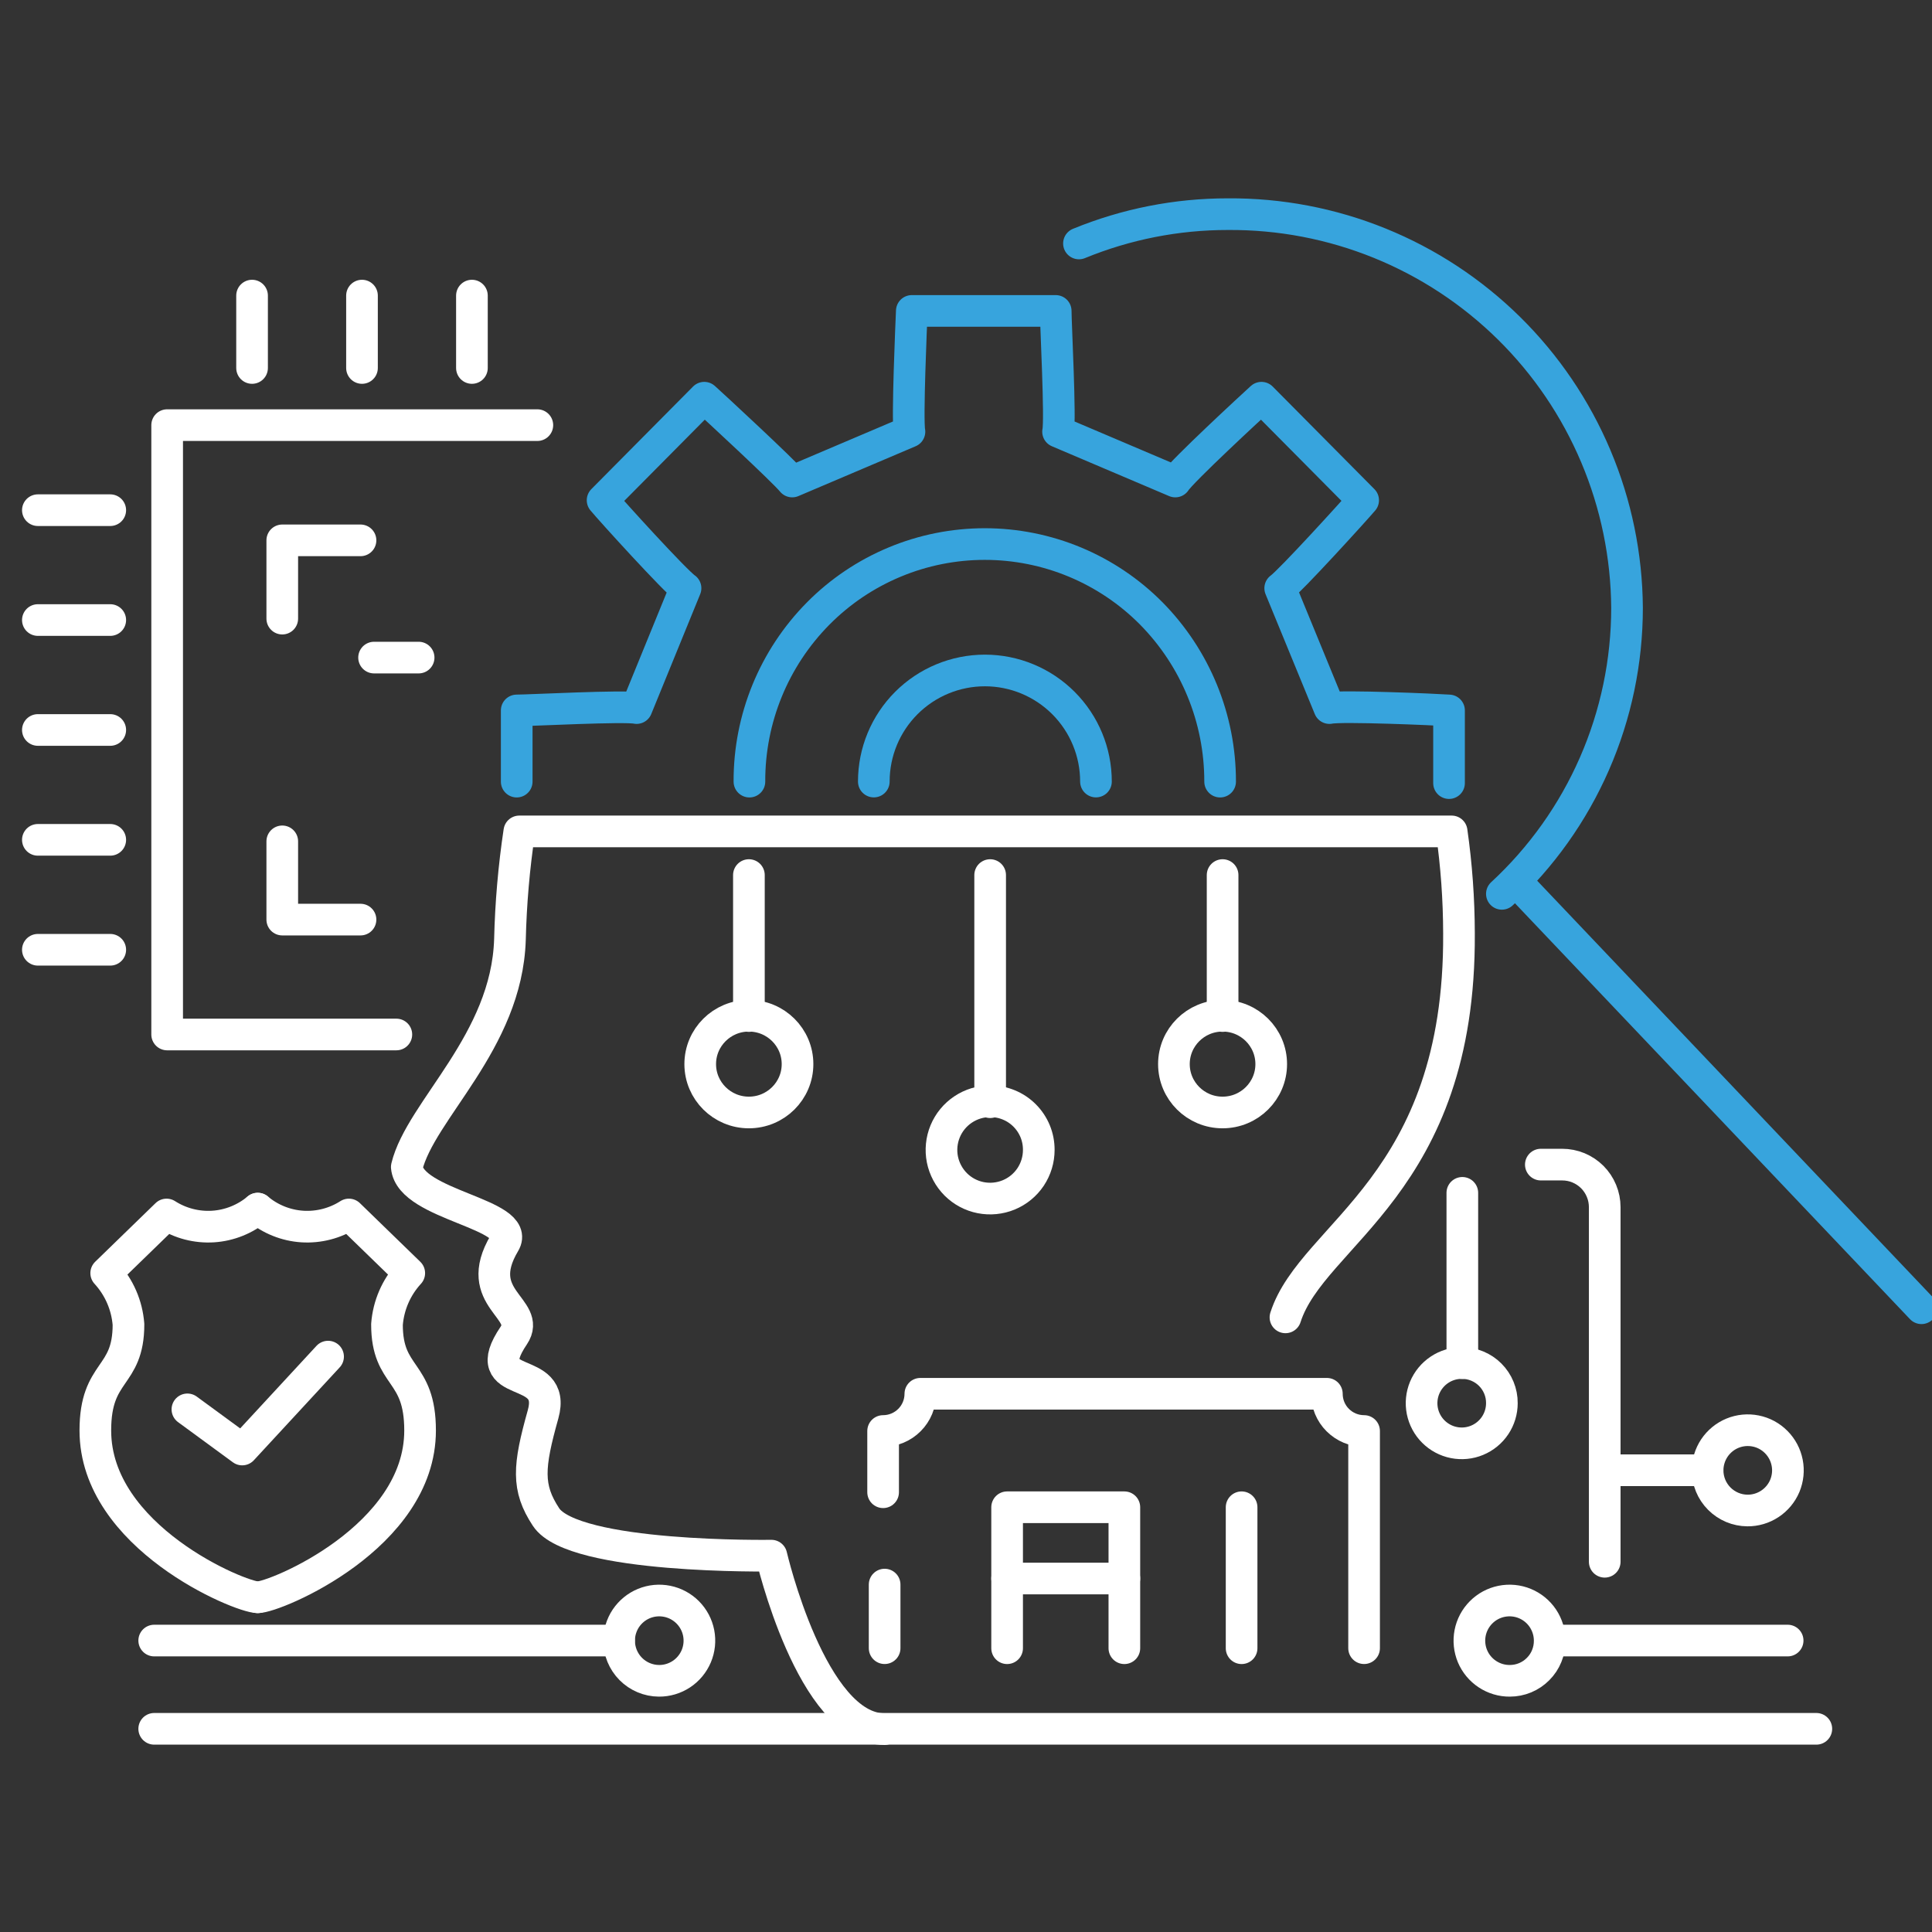 <svg width="60" height="60" viewBox="0 0 60 60" fill="none" xmlns="http://www.w3.org/2000/svg">
<rect x="0" y="0" width="60" height="60" fill="#333333" stroke="none"/>
<g clip-path="url(#clip0_1673_4009)">
<path d="M47.258 27.559L59.673 40.629" stroke="#37A4DD" stroke-width="0.983" stroke-linecap="round" stroke-linejoin="round"/>
<path d="M46.642 27.759C47.868 26.626 48.846 25.252 49.515 23.723C50.184 22.195 50.529 20.544 50.529 18.875C50.518 17.258 50.189 15.659 49.56 14.17C48.931 12.68 48.015 11.329 46.864 10.194C45.712 9.059 44.349 8.161 42.85 7.553C41.352 6.945 39.749 6.639 38.132 6.651C36.546 6.65 34.975 6.959 33.508 7.561" stroke="#37A4DD" stroke-width="0.983" stroke-linecap="round" stroke-linejoin="round"/>
<path d="M4.789 53.69H56.408" stroke="white" stroke-width="0.983" stroke-linecap="round" stroke-linejoin="round"/>
<path d="M23.274 24.274C23.267 22.318 24.036 20.439 25.413 19.05C26.09 18.367 26.895 17.826 27.783 17.456C28.67 17.086 29.622 16.896 30.583 16.896C31.544 16.896 32.496 17.086 33.384 17.456C34.271 17.826 35.076 18.367 35.753 19.05C37.126 20.442 37.895 22.319 37.892 24.274M16.047 24.274V22.063C16.438 22.063 19.406 21.908 19.77 21.99L21.29 18.267C20.98 18.058 18.978 15.855 18.714 15.536L21.872 12.351C22.164 12.614 24.348 14.635 24.603 14.954L28.244 13.406C28.171 13.042 28.299 10.048 28.317 9.656H32.786C32.786 10.048 32.941 13.042 32.859 13.406L36.5 14.954C36.7 14.635 38.885 12.614 39.176 12.351L42.334 15.536C42.079 15.837 40.077 18.039 39.758 18.267L41.287 21.99C41.651 21.908 44.61 22.035 45.001 22.063V24.32" stroke="#37A4DD" stroke-width="0.983" stroke-linecap="round" stroke-linejoin="round"/>
<path d="M27.137 24.272C27.137 23.357 27.5 22.48 28.147 21.833C28.794 21.186 29.672 20.822 30.587 20.822C31.501 20.822 32.379 21.186 33.026 21.833C33.673 22.48 34.036 23.357 34.036 24.272" stroke="#37A4DD" stroke-width="0.983" stroke-linecap="round" stroke-linejoin="round"/>
<path d="M27.47 53.7C25.203 53.7 23.956 48.312 23.956 48.312C23.956 48.312 17.803 48.412 16.956 47.111C16.356 46.2 16.41 45.545 16.865 43.925C17.32 42.304 14.763 43.242 15.955 41.476C16.52 40.63 14.635 40.338 15.664 38.609C16.219 37.699 12.742 37.435 12.633 36.242C13.061 34.477 15.737 32.365 15.837 29.179C15.864 28.055 15.961 26.933 16.128 25.82H45.082C45.232 26.87 45.308 27.928 45.31 28.988C45.355 36.816 40.759 38.3 39.921 40.912" stroke="white" stroke-width="0.983" stroke-linecap="round" stroke-linejoin="round"/>
<path d="M37.969 27.176V31.554" stroke="white" stroke-width="0.983" stroke-linecap="round" stroke-linejoin="round"/>
<path d="M37.968 34.549C38.803 34.549 39.479 33.876 39.479 33.047C39.479 32.217 38.803 31.545 37.968 31.545C37.133 31.545 36.457 32.217 36.457 33.047C36.457 33.876 37.133 34.549 37.968 34.549Z" stroke="white" stroke-width="0.983" stroke-linecap="round" stroke-linejoin="round"/>
<path d="M23.258 27.176V31.554" stroke="white" stroke-width="0.983" stroke-linecap="round" stroke-linejoin="round"/>
<path d="M23.257 34.549C24.091 34.549 24.768 33.876 24.768 33.047C24.768 32.217 24.091 31.545 23.257 31.545C22.423 31.545 21.746 32.217 21.746 33.047C21.746 33.876 22.423 34.549 23.257 34.549Z" stroke="white" stroke-width="0.983" stroke-linecap="round" stroke-linejoin="round"/>
<path d="M30.75 27.176V34.23" stroke="white" stroke-width="0.983" stroke-linecap="round" stroke-linejoin="round"/>
<path d="M32.26 35.712C32.26 36.011 32.172 36.303 32.006 36.552C31.84 36.8 31.604 36.994 31.328 37.108C31.051 37.222 30.748 37.252 30.454 37.194C30.161 37.136 29.892 36.992 29.681 36.781C29.47 36.569 29.326 36.3 29.267 36.007C29.209 35.714 29.239 35.41 29.353 35.134C29.468 34.858 29.661 34.622 29.91 34.456C30.158 34.29 30.45 34.201 30.749 34.201C30.948 34.2 31.145 34.238 31.329 34.314C31.513 34.389 31.68 34.501 31.82 34.641C31.961 34.782 32.072 34.949 32.148 35.133C32.223 35.316 32.261 35.513 32.26 35.712Z" stroke="white" stroke-width="0.983" stroke-linecap="round" stroke-linejoin="round"/>
<path d="M47.852 36.168H48.516C48.689 36.168 48.861 36.202 49.021 36.268C49.181 36.335 49.327 36.432 49.449 36.554C49.572 36.677 49.669 36.823 49.735 36.983C49.802 37.143 49.836 37.315 49.836 37.488V48.502" stroke="white" stroke-width="0.983" stroke-linecap="round" stroke-linejoin="round"/>
<path d="M46.642 43.577C46.642 43.824 46.569 44.065 46.432 44.27C46.295 44.475 46.1 44.635 45.873 44.729C45.645 44.824 45.394 44.848 45.152 44.8C44.91 44.752 44.688 44.633 44.514 44.459C44.339 44.285 44.221 44.062 44.172 43.82C44.124 43.578 44.149 43.328 44.243 43.1C44.338 42.872 44.498 42.677 44.703 42.54C44.908 42.403 45.149 42.33 45.395 42.33C45.559 42.329 45.722 42.36 45.874 42.423C46.026 42.485 46.164 42.577 46.28 42.693C46.396 42.809 46.488 42.947 46.55 43.099C46.612 43.25 46.644 43.413 46.642 43.577Z" stroke="white" stroke-width="0.983" stroke-linecap="round" stroke-linejoin="round"/>
<path d="M45.414 37.045V42.333" stroke="white" stroke-width="0.983" stroke-linecap="round" stroke-linejoin="round"/>
<path d="M27.473 51.186V49.211" stroke="white" stroke-width="0.983" stroke-linecap="round" stroke-linejoin="round"/>
<path d="M27.426 46.343V44.441C27.732 44.441 28.026 44.319 28.243 44.102C28.46 43.886 28.582 43.592 28.582 43.285H41.207C41.207 43.592 41.328 43.886 41.545 44.102C41.762 44.319 42.056 44.441 42.363 44.441V51.186" stroke="white" stroke-width="0.983" stroke-linecap="round" stroke-linejoin="round"/>
<path d="M31.277 51.187V46.809H34.918V51.187" stroke="white" stroke-width="0.983" stroke-linecap="round" stroke-linejoin="round"/>
<path d="M31.277 49.022H34.918" stroke="white" stroke-width="0.983" stroke-linecap="round" stroke-linejoin="round"/>
<path d="M38.559 51.187V46.809" stroke="white" stroke-width="0.983" stroke-linecap="round" stroke-linejoin="round"/>
<path d="M46.889 52.199C46.642 52.201 46.4 52.129 46.194 51.993C45.987 51.857 45.826 51.663 45.73 51.436C45.635 51.208 45.609 50.957 45.656 50.714C45.703 50.472 45.821 50.249 45.995 50.074C46.169 49.898 46.391 49.779 46.633 49.73C46.875 49.681 47.127 49.705 47.355 49.799C47.583 49.893 47.779 50.053 47.916 50.258C48.053 50.464 48.127 50.705 48.127 50.952C48.128 51.115 48.097 51.277 48.035 51.429C47.974 51.58 47.883 51.717 47.767 51.833C47.652 51.949 47.516 52.041 47.365 52.104C47.214 52.167 47.052 52.199 46.889 52.199Z" stroke="white" stroke-width="0.983" stroke-linecap="round" stroke-linejoin="round"/>
<path d="M55.517 50.949H48.145" stroke="white" stroke-width="0.983" stroke-linecap="round" stroke-linejoin="round"/>
<path d="M54.269 46.91C54.516 46.912 54.758 46.84 54.964 46.704C55.171 46.568 55.332 46.374 55.428 46.147C55.523 45.919 55.55 45.668 55.502 45.425C55.455 45.183 55.337 44.96 55.163 44.785C54.989 44.609 54.767 44.489 54.525 44.441C54.283 44.392 54.032 44.416 53.803 44.51C53.575 44.604 53.38 44.764 53.242 44.969C53.105 45.175 53.031 45.416 53.031 45.663C53.031 45.992 53.161 46.308 53.393 46.541C53.625 46.775 53.94 46.908 54.269 46.91Z" stroke="white" stroke-width="0.983" stroke-linecap="round" stroke-linejoin="round"/>
<path d="M50.117 45.66H53.03" stroke="white" stroke-width="0.983" stroke-linecap="round" stroke-linejoin="round"/>
<path d="M20.465 52.199C20.712 52.201 20.953 52.129 21.16 51.993C21.366 51.857 21.527 51.663 21.623 51.436C21.719 51.208 21.745 50.957 21.698 50.714C21.651 50.472 21.533 50.249 21.359 50.074C21.184 49.898 20.962 49.779 20.72 49.73C20.478 49.681 20.227 49.705 19.998 49.799C19.77 49.893 19.575 50.053 19.437 50.258C19.3 50.464 19.227 50.705 19.227 50.952C19.227 51.281 19.357 51.597 19.589 51.831C19.82 52.064 20.135 52.197 20.465 52.199Z" stroke="white" stroke-width="0.983" stroke-linecap="round" stroke-linejoin="round"/>
<path d="M4.789 50.949H19.225" stroke="white" stroke-width="0.983" stroke-linecap="round" stroke-linejoin="round"/>
<path d="M8.004 37.535C8.395 37.863 8.88 38.058 9.389 38.091C9.899 38.123 10.405 37.992 10.835 37.717L12.71 39.538C12.307 39.976 12.064 40.537 12.018 41.131C12.018 42.815 13.046 42.523 13.046 44.426C13.046 47.739 8.55 49.605 8.004 49.605" stroke="white" stroke-width="0.983" stroke-linecap="round" stroke-linejoin="round"/>
<path d="M8.004 37.535C7.613 37.863 7.127 38.058 6.618 38.091C6.109 38.123 5.602 37.992 5.173 37.717L3.298 39.538C3.7 39.976 3.944 40.537 3.99 41.131C3.99 42.815 2.961 42.523 2.961 44.426C2.961 47.739 7.457 49.605 8.004 49.605" stroke="white" stroke-width="0.983" stroke-linecap="round" stroke-linejoin="round"/>
<path d="M10.189 42.131L7.522 45.016L5.82 43.769" stroke="white" stroke-width="0.983" stroke-linecap="round" stroke-linejoin="round"/>
<path d="M14.656 9.18V11.428" stroke="white" stroke-width="0.983" stroke-linecap="round" stroke-linejoin="round"/>
<path d="M7.828 9.18V11.428" stroke="white" stroke-width="0.983" stroke-linecap="round" stroke-linejoin="round"/>
<path d="M11.242 9.18V11.428" stroke="white" stroke-width="0.983" stroke-linecap="round" stroke-linejoin="round"/>
<path d="M1.176 22.67H3.424" stroke="white" stroke-width="0.983" stroke-linecap="round" stroke-linejoin="round"/>
<path d="M1.176 15.844H3.424" stroke="white" stroke-width="0.983" stroke-linecap="round" stroke-linejoin="round"/>
<path d="M1.176 19.256H3.424" stroke="white" stroke-width="0.983" stroke-linecap="round" stroke-linejoin="round"/>
<path d="M1.176 29.496H3.424" stroke="white" stroke-width="0.983" stroke-linecap="round" stroke-linejoin="round"/>
<path d="M1.176 26.082H3.424" stroke="white" stroke-width="0.983" stroke-linecap="round" stroke-linejoin="round"/>
<path d="M12.309 32.127H5.191V13.203H16.688" stroke="white" stroke-width="0.983" stroke-linecap="round" stroke-linejoin="round"/>
<path d="M8.766 19.212V16.781H11.196" stroke="white" stroke-width="0.983" stroke-linecap="round" stroke-linejoin="round"/>
<path d="M8.766 26.129V28.559H11.196" stroke="white" stroke-width="0.983" stroke-linecap="round" stroke-linejoin="round"/>
<path d="M11.617 20.422H13.001" stroke="white" stroke-width="0.983" stroke-linecap="round" stroke-linejoin="round"/>
</g>
<defs>
<clipPath id="clip0_1673_4009">
<rect width="60" height="60" fill="white"/>
</clipPath>
</defs>
</svg>
